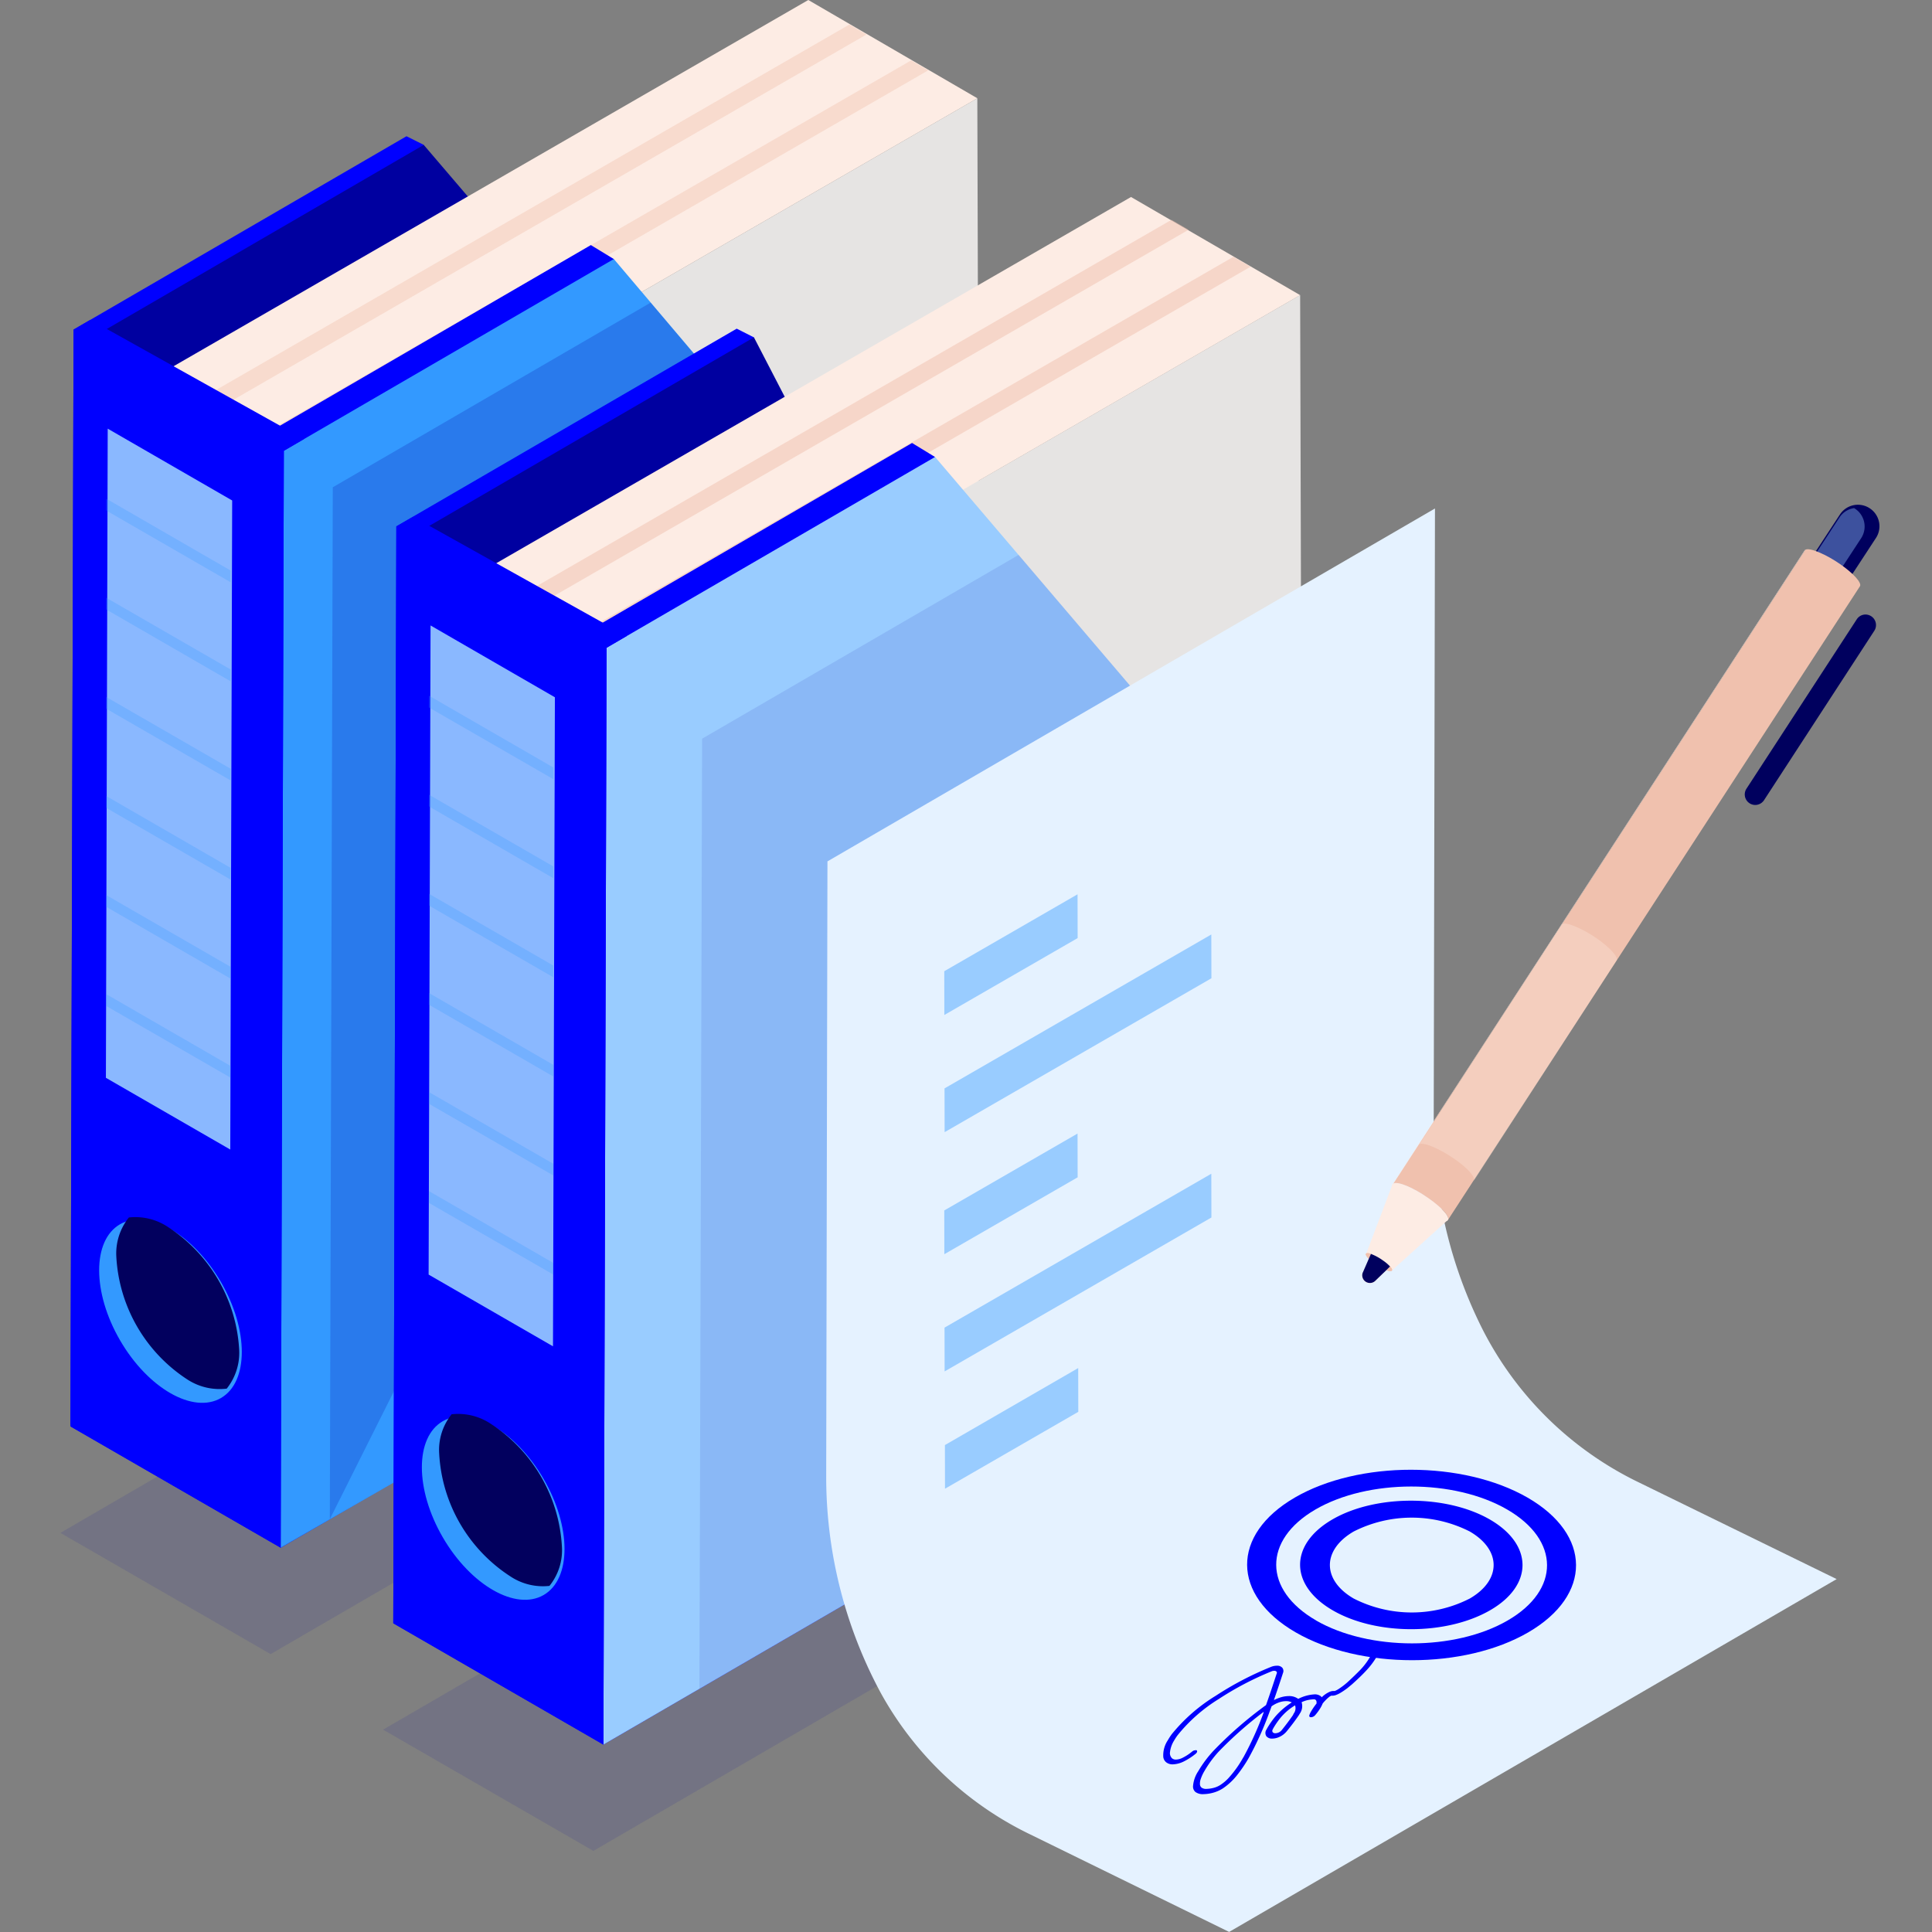 <svg xmlns="http://www.w3.org/2000/svg" width="80" height="80" fill="none"><rect width="100%" height="100%" fill="#808080" stroke="none"/><g clip-path="url(#a)"><g clip-path="url(#b)"><path fill="#00F" d="m11.623 64.09-8.706-5.024L35.196 40.32l8.701 5.025L11.623 64.09ZM2.917 59.063l.13-45.416 13.785-8.006.715.357-14.63 53.064Z"/><path fill="#0000A0" d="M11.206 68.493 2.5 63.473l32.275-18.746 8.705 5.02-32.274 18.746Z" opacity=".1"/><path fill="#0000A0" d="m3.635 59.426.127-45.42L17.546 6l23.418 27.395-37.33 26.03Z"/><path fill="#E6E4E3" d="m40.469 4.07.11 38.543-28.163 16.251-.111-38.542L40.469 4.07Z"/><path fill="#C9C7C7" d="m12.416 58.861-7.003-4.064-.107-38.547 6.999 4.069.111 38.542Z"/><path fill="#FDECE4" d="m12.305 20.32-7-4.069L33.47 0l7 4.069L12.305 20.32Z"/><path fill="#F0C1AE" d="m10.269 19.164-.707-.413L37.73 2.5l.707.412-28.168 16.252ZM7.714 17.68l-.706-.413L35.172 1.016l.706.412L7.714 17.68Z" opacity=".4"/><path fill="#00F" d="m10.8 18.088 13.666-7.94.953.58-14.75 52.779.132-45.42Z"/><path fill="#39F" d="m11.753 18.666 13.665-7.94 25.87 30.529-39.666 22.83.131-45.42Z"/><path fill="#00F" d="m3.048 13.647.694-.405 8.845 4.938-.834.487-.13 45.42-8.706-5.025.13-45.415Z"/><path fill="#9CF" d="m4.46 17.75 5.154 2.974L9.535 47.6l-5.15-2.97.075-26.88Z" opacity=".9"/><g fill="#39F" opacity=".5"><path d="m4.397 41.164 5.15 2.974-.004.484-5.15-2.97.004-.488ZM4.397 37.063l5.15 2.97-.004.488-5.15-2.975.004-.483ZM4.397 32.96l5.15 2.975-.004.484-5.15-2.97.004-.488ZM4.397 28.86l5.15 2.97-.004.483-5.15-2.97.004-.484ZM4.397 24.75l5.15 2.97-.004.488-5.15-2.974.004-.484ZM4.397 20.648l5.15 2.975-.004.483-5.15-2.97.004-.488Z" opacity=".5"/></g><path fill="#0000A0" d="m34.457 21.398-7.515-8.867-13.162 7.646-.123 42.73 20.8-41.508Z" opacity=".2"/><path fill="#39F" d="M9.15 57.889c1.152-.67 1.15-2.822-.005-4.809-1.155-1.986-3.025-3.054-4.177-2.385-1.152.669-1.15 2.822.005 4.808 1.155 1.987 3.025 3.055 4.177 2.386Z"/><path fill="#02005E" d="M6.96 50.81a2.438 2.438 0 0 0-1.624-.397 2.379 2.379 0 0 0-.52 1.614 6.481 6.481 0 0 0 2.945 5.096 2.445 2.445 0 0 0 1.627.377 2.379 2.379 0 0 0 .516-1.61 6.493 6.493 0 0 0-2.944-5.08Z"/><path fill="#00F" d="m24.986 72.24-8.702-5.025L48.56 48.469l8.701 5.024L24.986 72.24ZM16.284 67.214l.127-45.42 14.094-8.185.714.361-14.935 53.244Z"/><path fill="#0000A0" d="m24.569 76.641-8.706-5.02 32.275-18.746 8.705 5.02L24.57 76.642Z" opacity=".1"/><path fill="#0000A0" d="m16.998 67.573.127-45.42 14.094-8.184 18.054 34.858-32.275 18.746Z"/><path fill="#E6E4E3" d="m53.836 12.219.107 38.546-28.164 16.252-.111-38.543L53.836 12.22Z"/><path fill="#C9C7C7" d="m25.78 67.018-7.004-4.065-.107-38.547 7 4.07.11 38.542Z"/><path fill="#FDECE4" d="m25.668 28.477-7-4.07 28.165-16.25 7.003 4.064-28.168 16.256Z"/><path fill="#F0C1AE" d="m23.617 27.297-.706-.413 28.164-16.251.706.412-28.164 16.252ZM21.054 25.765l-.706-.412L48.51 9.102l.707.412-28.164 16.251Z" opacity=".5"/><path fill="#00F" d="m24.164 26.243 13.602-7.9.952.58-14.68 52.74.126-45.42Z"/><path fill="#9CF" d="m25.117 26.822 13.602-7.9 18.578 21.795-.036 12.778L24.986 72.24l.131-45.42Z"/><path fill="#00F" d="m16.411 21.799.694-.4 8.845 4.937-.833.488-.131 45.419-8.702-5.025.127-45.419Z"/><path fill="#9CF" d="m17.827 25.898 5.15 2.975-.079 26.875-5.15-2.97.08-26.88Z" opacity=".9"/><g fill="#39F" opacity=".5"><path d="m17.76 49.32 5.151 2.975v.483l-5.154-2.97.004-.488ZM17.76 45.219l5.151 2.97v.484l-5.154-2.97.004-.484ZM17.76 41.117l5.151 2.975v.483l-5.154-2.974.004-.484ZM17.76 37.008l5.151 2.974v.484l-5.154-2.97.004-.488ZM17.76 32.906l5.151 2.97v.488l-5.154-2.974.004-.484ZM17.76 28.805l5.151 2.974v.484l-5.154-2.97.004-.488Z" opacity=".5"/></g><path fill="#0000A0" d="m29.073 30.587-.111 39.343L57.26 53.493l.035-12.778L42.18 22.977l-13.106 7.61Z" opacity=".1"/><path fill="#39F" d="M22.513 66.045c1.152-.67 1.15-2.822-.005-4.809-1.155-1.986-3.025-3.054-4.177-2.385-1.152.67-1.15 2.822.005 4.808 1.155 1.987 3.025 3.055 4.177 2.386Z"/><path fill="#02005E" d="M20.324 58.958a2.437 2.437 0 0 0-1.623-.396 2.347 2.347 0 0 0-.516 1.614 6.466 6.466 0 0 0 2.944 5.096c.478.319 1.052.46 1.623.396.367-.455.551-1.03.516-1.614a6.48 6.48 0 0 0-2.944-5.096Z"/><path fill="#E5F2FF" d="m34.263 35.668 25.156-14.613-.052 25.452a18.908 18.908 0 0 0 2.044 8.581 14.173 14.173 0 0 0 6.431 6.286l8.21 4.013-25.156 14.61-8.221-4.03a14.012 14.012 0 0 1-6.21-5.876 18.868 18.868 0 0 1-2.254-8.987l.052-25.436Z"/><path fill="#9CF" d="m44.646 56.648.004 1.813-5.52 3.184-.003-1.808 5.52-3.189ZM50.158 48.602l.004 1.812-11.047 6.373-.004-1.813 11.047-6.372ZM44.619 46.938l.004 1.812-5.52 3.184-.003-1.812 5.519-3.184ZM50.158 38.695l.004 1.813-11.047 6.372-.004-1.812 11.047-6.373ZM44.619 37.031l.004 1.813-5.52 3.184-.003-1.812 5.519-3.185Z"/><path fill="#00F" d="M63.252 62.012c2.666 1.539 2.678 4.04.031 5.58-2.646 1.538-6.971 1.538-9.633 0-2.663-1.54-2.683-4.041-.036-5.58 2.646-1.539 6.971-1.535 9.638 0ZM54.495 67.1c2.194 1.265 5.753 1.265 7.935 0 2.183-1.265 2.17-3.327-.024-4.596-2.194-1.27-5.757-1.265-7.935 0-2.179 1.265-2.167 3.33.028 4.596"/><path fill="#00F" d="M61.693 62.92c1.797 1.039 1.805 2.728 0 3.763-1.805 1.035-4.706 1.04-6.503 0-1.798-1.039-1.81-2.724-.024-3.763 1.785-1.04 4.725-1.04 6.527 0Zm-5.639 3.272a5.292 5.292 0 0 0 4.806 0c1.321-.766 1.313-2.015 0-2.776a5.316 5.316 0 0 0-4.806 0c-1.317.765-1.313 2.014 0 2.776ZM57.2 68.113a2 2 0 0 1-.202.5c-.12.201-.263.389-.424.56-.171.186-.365.368-.584.566l-.206.17c-.087.064-.182.131-.277.187-.063.038-.13.07-.199.095a.449.449 0 0 1-.127.024h-.06l-.059.032c-.064.05-.124.103-.179.162-.041.041-.08.085-.115.131a1.361 1.361 0 0 1-.075.155 2.027 2.027 0 0 1-.238.33.241.241 0 0 1-.167.082c-.06 0-.087-.035-.071-.083a.727.727 0 0 1 .075-.162c.066-.113.14-.22.222-.322a.244.244 0 0 0 0-.071.111.111 0 0 0-.067-.1.285.285 0 0 0-.111 0c-.153.011-.302.05-.44.116a.527.527 0 0 1-.072.468l-.04.067c-.15.222-.325.452-.504.67a.844.844 0 0 1-.29.226.736.736 0 0 1-.309.076.298.298 0 0 1-.242-.096.246.246 0 0 1 0-.273l.032-.06c.103-.178.221-.346.353-.503.194-.22.418-.412.667-.567a.497.497 0 0 0-.242-.052.875.875 0 0 0-.286.052c-.11.038-.215.093-.31.162-.027.08-.059.163-.09.246-.236.65-.52 1.282-.854 1.888-.145.254-.31.497-.492.726a2.602 2.602 0 0 1-.575.535 1.46 1.46 0 0 1-.453.194c-.12.03-.242.045-.365.048a.515.515 0 0 1-.32-.087.294.294 0 0 1-.104-.23c.016-.227.09-.446.218-.635.179-.304.39-.587.631-.845a16.32 16.32 0 0 1 2.174-1.891c.179-.5.326-.956.437-1.29a.087.087 0 0 0 0-.094.128.128 0 0 0-.1-.036.247.247 0 0 0-.11.024c-.765.31-1.497.694-2.187 1.146-.648.4-1.224.906-1.702 1.499-.052.07-.1.142-.143.218-.091.144-.15.307-.17.476a.294.294 0 0 0 .09.266c.045.033.1.05.156.047a.653.653 0 0 0 .27-.071c.141-.07.274-.157.396-.258a.21.21 0 0 1 .135-.056.098.098 0 0 1 .052 0c.043.032.024.096-.04.147a2.631 2.631 0 0 1-.508.326 1.106 1.106 0 0 1-.436.11.42.42 0 0 1-.27-.083.337.337 0 0 1-.123-.214c-.018-.25.05-.499.19-.706a2.4 2.4 0 0 1 .163-.25 7.14 7.14 0 0 1 1.817-1.586c.717-.47 1.479-.868 2.274-1.19a.66.66 0 0 1 .258-.055.285.285 0 0 1 .222.08.214.214 0 0 1 .032.221c-.095.294-.226.686-.377 1.122.069-.035.14-.065.214-.09.127-.048.261-.073.397-.076a.64.64 0 0 1 .397.115c.21-.108.439-.172.674-.186a.396.396 0 0 1 .262.079.176.176 0 0 1 .036.043 1.096 1.096 0 0 1 .317-.222.398.398 0 0 1 .163-.04h.06l.055-.023c.056-.027.108-.059.158-.095.104-.07.204-.147.298-.23.214-.194.397-.373.56-.54.143-.152.27-.32.377-.5.08-.137.138-.285.174-.44a.225.225 0 0 1 .159-.13h.04c.087-.02.118.004.11.051Zm-5.713 4.652c.326-.595.605-1.214.837-1.852v-.028a15.942 15.942 0 0 0-1.869 1.654 4.547 4.547 0 0 0-.58.793 1.717 1.717 0 0 0-.154.33.567.567 0 0 0-.031.253c.009.04.03.076.06.103.06.042.132.062.205.056.098-.003.195-.016.29-.04a.94.94 0 0 0 .298-.13 1.8 1.8 0 0 0 .313-.263c.24-.262.447-.55.619-.86l.012-.016Zm2.06-1.773.03-.047a.37.37 0 0 0 .049-.33 2.38 2.38 0 0 0-.58.488 3.341 3.341 0 0 0-.317.453s-.02.035-.028.055a.11.11 0 0 0 0 .119.143.143 0 0 0 .111.04.349.349 0 0 0 .262-.13c.17-.211.337-.433.484-.648"/><path fill="#00005E" d="m74.593 25.363.003.003a.889.889 0 0 0 1.23-.258l1.853-2.831a.888.888 0 0 0-.258-1.23l-.003-.002a.889.889 0 0 0-1.23.258l-1.853 2.83a.888.888 0 0 0 .258 1.23Z"/><path fill="#9CF" d="M76.163 21.436a.875.875 0 0 1 .611-.397l.032.02a.885.885 0 0 1 .258 1.23l-1.85 2.827a.88.88 0 0 1-.614.396l-.032-.02a.884.884 0 0 1-.258-1.229l1.853-2.827Z" opacity=".4"/><path fill="#FDECE4" d="M74.73 22.785 57.67 49.031a.107.107 0 0 1 .032-.028l17.062-26.245a.087.087 0 0 0-.032.027Z"/><path fill="#FDECE4" d="M57.696 49.004c-.178.095.17.519.794.943.623.425 1.258.694 1.436.6.179-.096-.17-.52-.794-.945-.622-.424-1.253-.694-1.436-.598Z"/><path fill="#F0C1AE" d="m59.954 50.52 17.062-26.244c.087-.135-.254-.523-.818-.916-.563-.393-1.257-.698-1.436-.599L57.7 49.006c.183-.1.826.17 1.437.599.61.428.904.781.817.916Z"/><path fill="#FDECE4" d="m56.577 51.898 1.087-2.867 2.286 1.487-2.33 2.106-1.043-.726Z"/><path fill="#F0C1AE" d="M56.578 51.9c-.084.043.079.245.368.443.29.199.592.325.675.282.083-.044-.08-.246-.369-.444-.29-.198-.587-.325-.675-.282Z"/><path fill="#FDECE4" d="m58.562 51.466-1.615 1.586a.317.317 0 0 1-.524-.325l.924-2.118 1.215.857Z"/><path fill="#F0C1AE" d="M56.577 51.897a.313.313 0 0 1 .19.02l-.09.206c-.108-.11-.151-.198-.1-.226ZM57.621 52.624a.318.318 0 0 1-.218-.032l.155-.154c.083.09.111.162.063.186Z"/><path fill="#00005E" d="m56.423 52.711.254-.583.091-.206c.172.067.335.154.484.262.111.074.214.16.306.257l-.155.155-.456.44a.318.318 0 0 1-.524-.325Z"/><path fill="#FDECE4" d="m61.03 48.896 5.908-9.121c.087-.135-.254-.524-.817-.916-.564-.393-1.258-.694-1.437-.6l-5.908 9.122c.179-.095.822.175 1.437.599.615.424.888.781.817.916Z" opacity=".3"/><path fill="#00005E" d="M72.68 33.332a.438.438 0 0 0 .365-.198l4.567-7.016a.436.436 0 0 0-.453-.663.434.434 0 0 0-.273.187l-4.571 7.02a.436.436 0 0 0 .365.67Z"/></g></g><defs><clipPath id="a"><path fill="#fff" d="M0 0h80v80H0z"/></clipPath><clipPath id="b"><path fill="#fff" d="M2.5 0h75.294v80H2.5z"/></clipPath></defs></svg>